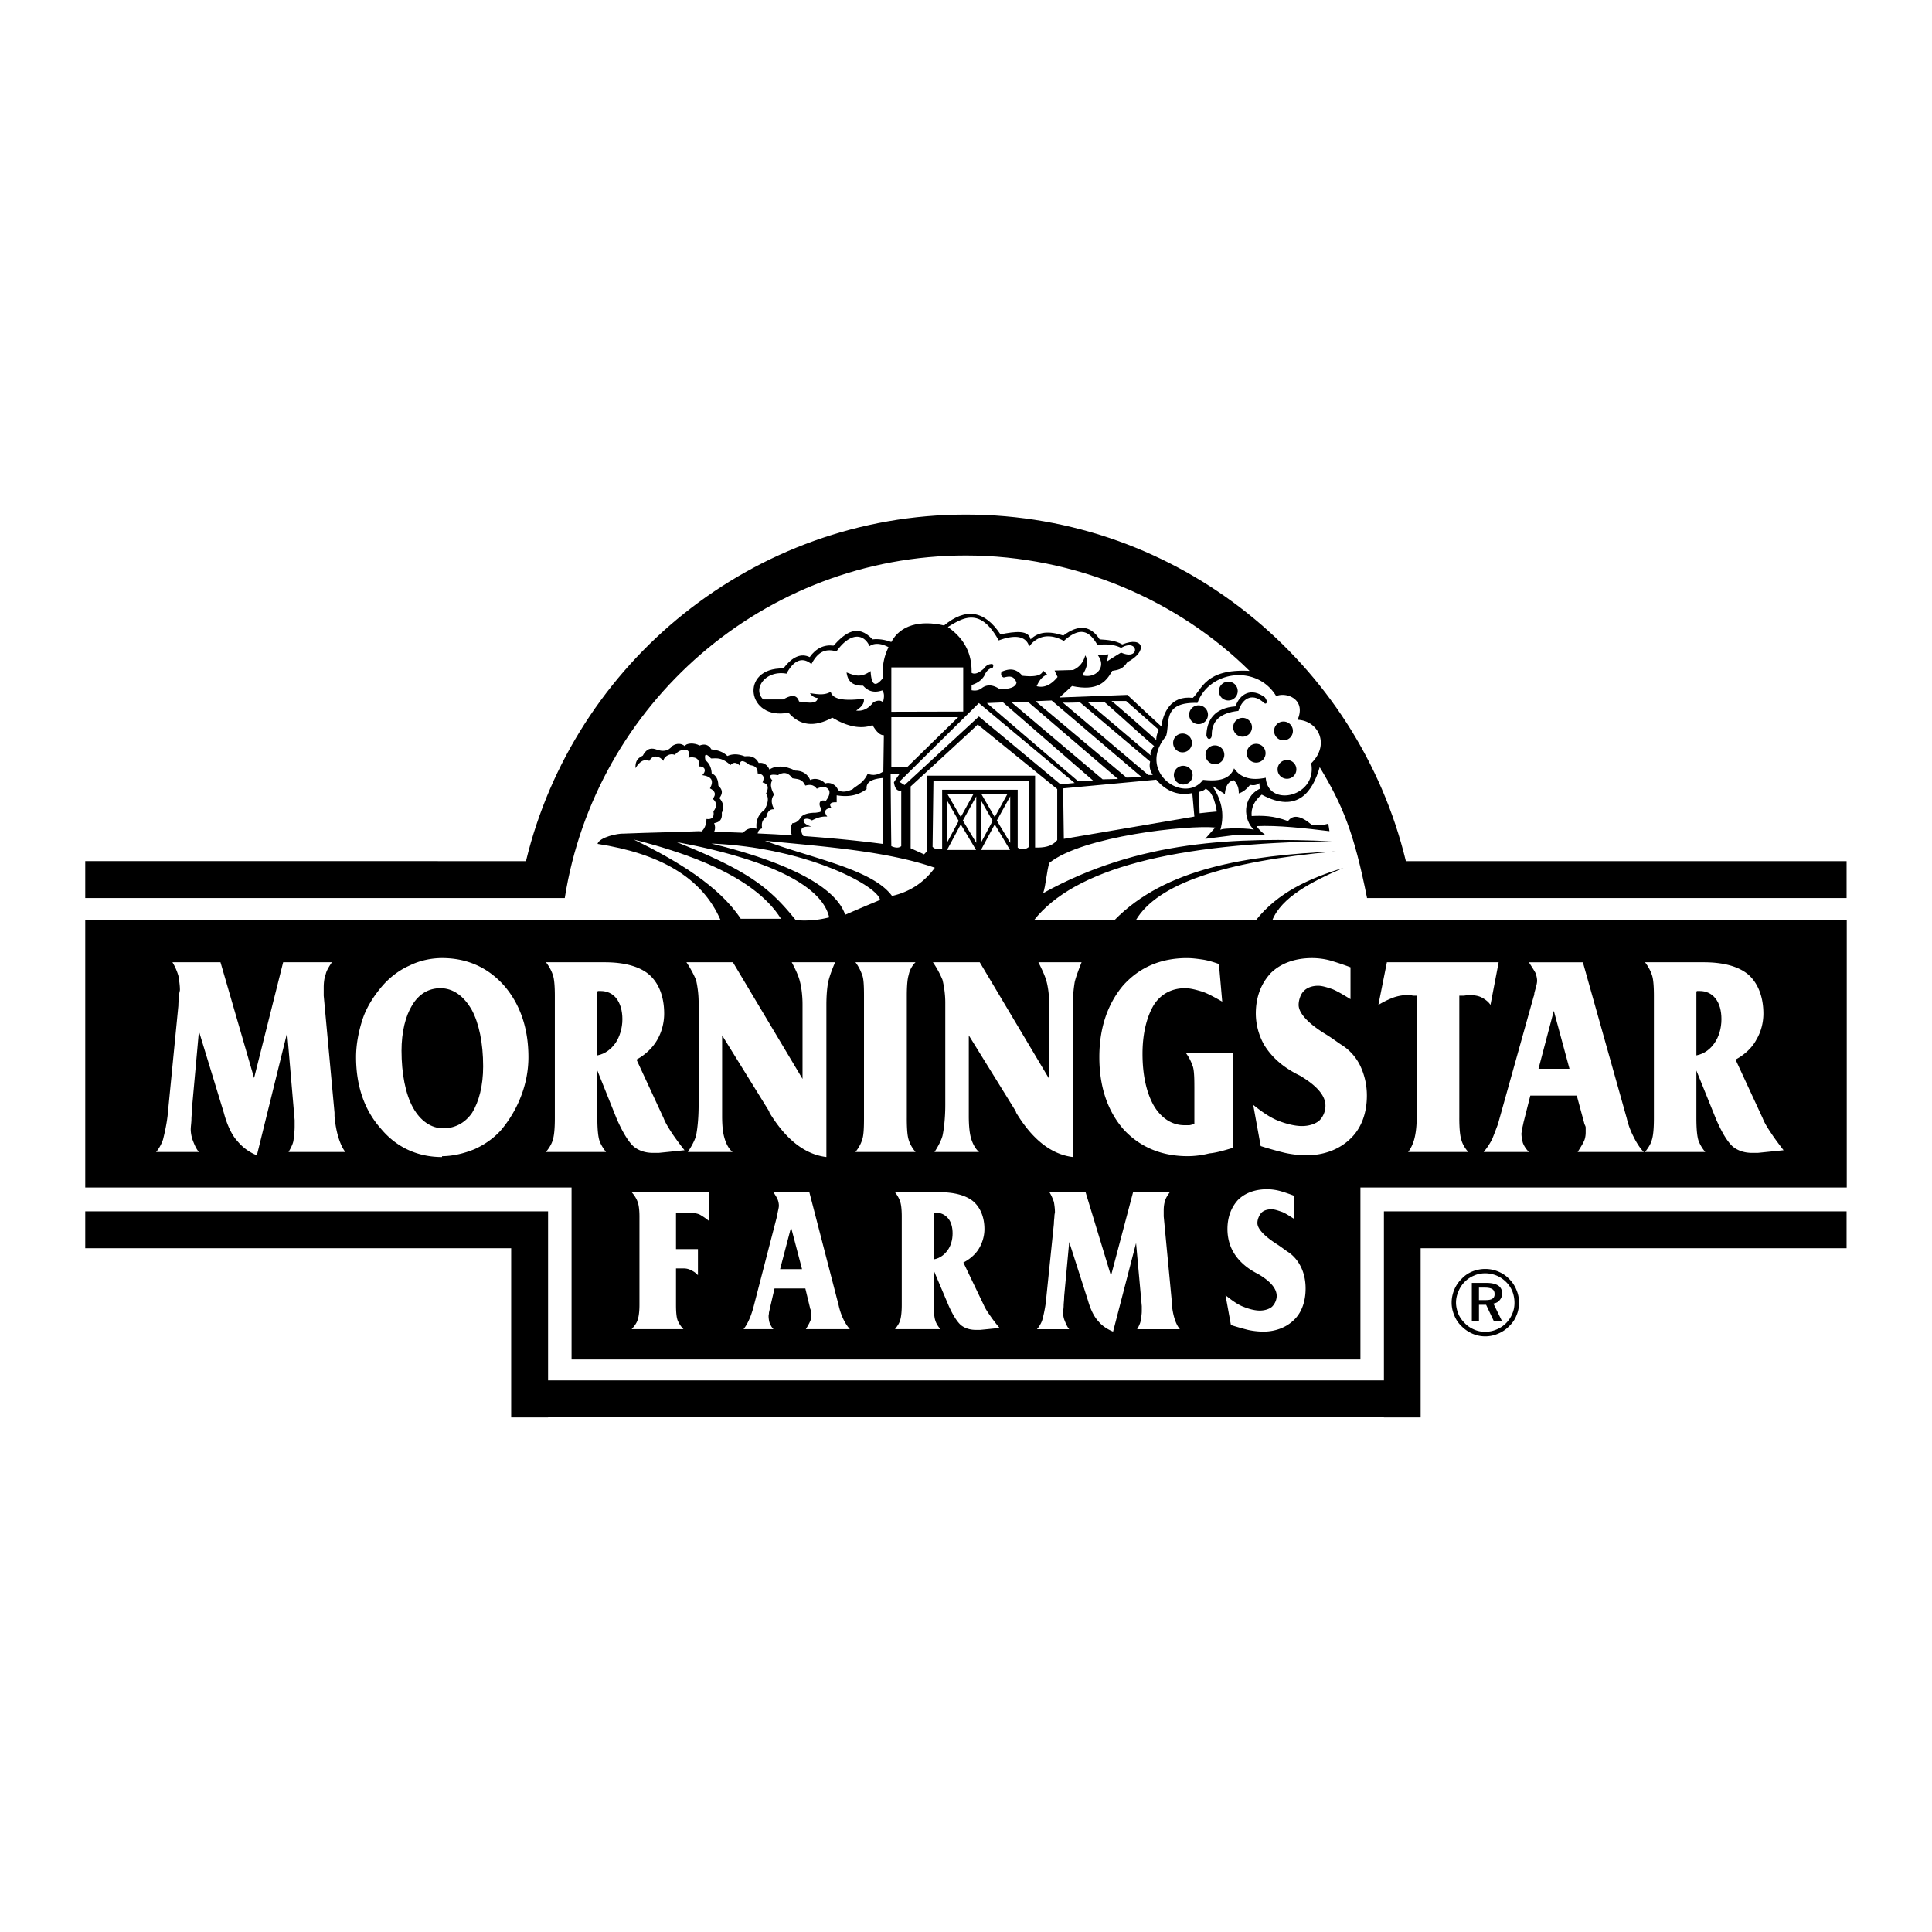 <svg xmlns="http://www.w3.org/2000/svg" width="2500" height="2500" viewBox="0 0 192.756 192.756"><g fill-rule="evenodd" clip-rule="evenodd"><path fill="#fff" d="M0 0h192.756v192.756H0V0z"/><path d="M54.681 137.719h83.393v-16.864h46.16v3.682h-42.496v16.881h-3.664v-.018H54.681v.018H51v-16.881H8.504v-3.682h46.177v16.864z"/><path d="M148.182 126.605c.451 0 .887.086 1.303.26s.781.416 1.094.746c.312.312.557.678.713 1.078.174.398.26.832.26 1.268 0 .469-.086.902-.26 1.301-.156.4-.4.748-.73 1.061a3.2 3.2 0 0 1-1.111.746 3.189 3.189 0 0 1-2.536 0 3.43 3.43 0 0 1-1.094-.746 2.895 2.895 0 0 1-.729-1.094 3.122 3.122 0 0 1-.262-1.268c0-.436.088-.869.262-1.285.174-.418.434-.799.764-1.111.295-.312.66-.557 1.059-.713a3.41 3.41 0 0 1 1.267-.243z"/><path d="M151.1 129.99c0-.398-.07-.781-.209-1.145a2.798 2.798 0 0 0-.625-.939 3 3 0 0 0-.955-.643 3.034 3.034 0 0 0-1.129-.225c-.381 0-.764.068-1.111.225-.348.141-.66.348-.92.609a2.792 2.792 0 0 0-.643.973 2.783 2.783 0 0 0-.242 1.111c0 .381.086.746.225 1.111.139.346.365.66.643.938.26.277.572.486.938.643.348.156.713.225 1.094.225.383 0 .766-.068 1.129-.225a2.842 2.842 0 0 0 1.58-1.563c.154-.347.225-.712.225-1.095z" fill="#fff"/><path d="M148.27 127.994c.52 0 .92.086 1.197.26.262.174.4.436.4.781a.981.981 0 0 1-.244.678c-.139.191-.365.295-.625.348l.852 1.736h-.816l-.764-1.615h-.713v1.615h-.713v-3.803h1.426z"/><path d="M148.146 128.463h-.59v1.25h.607c.348 0 .592-.035.73-.139.156-.086.225-.242.225-.451 0-.244-.068-.4-.225-.504s-.416-.156-.747-.156z" fill="#fff"/><path d="M63.399 76.641c.452-.729.903-.938 1.39-.729.347-.694 1.076-.451 1.389 0 .104-.521.764-.798 1.146-.59.556-.729 1.771-.765 1.354.277.591-.139 1.216.035 1.042.868.556-.034.834.382.348.869.938.139 1.181.556.764 1.32.555.278.625.625.278 1.042.417.348.451.764.069 1.25.104.59-.139.833-.694.764-.018.573-.191.973-.486 1.233-.087 0-.174 0-.243-.017-3.004.121-4.533.121-7.537.243-.556-.035-2.414.347-2.605 1.024 6.078.938 10.403 3.265 12.278 7.606H8.504v26.674h48.521v17.158h78.705v-17.158h48.521V91.802h-57.309c.92-2.275 3.873-3.821 7.086-5.21-3.422 1.042-6.549 2.466-8.719 5.21h-11.982c2.135-3.595 8.682-5.853 19.936-6.859-8.84.399-17.002 1.667-22.072 6.859h-8.023c3.994-5.088 13.893-7.711 29.732-7.867-9.605-.417-19.227-.139-28.828 5.175.26-.642.381-2.396.625-3.022 3.281-2.657 13.84-3.803 16.549-3.525-.33.365-.678.747-1.006 1.129 1.006-.121 1.996-.26 3.004-.382h3.004c-.383-.295-.713-.59-.867-.886 2.031-.104 4.826.208 7.258.504-.035-.243-.068-.504-.121-.747-.434.139-.99.191-1.633.122-1.094-.938-1.893-1.059-2.379-.382-1.459-.556-2.57-.556-3.629-.504-.07-.816.26-1.528 1.006-2.136 3.613 1.963 5.123-.399 5.783-2.744 2.293 3.803 3.422 6.512 4.725 13.06h47.844v-3.682h-43.971c-4.777-19.798-22.664-34.577-43.903-34.577-21.205 0-39.109 14.779-43.885 34.577H8.504v3.682h47.844C59.387 70.268 76.199 55.42 96.361 55.42c11.01 0 21.204 4.498 28.307 11.514-4.428-.243-4.758 1.875-5.662 2.692-2.258-.261-2.951 1.545-3.143 2.848-1.129-1.042-2.258-2.083-3.387-3.143l-6.773.26 1.252-1.146c2.535.539 3.385-.382 4.01-1.511.486-.104.99-.07 1.512-.869 2.066-1.077 1.65-2.64-.504-1.771-.746-.417-1.51-.452-2.258-.504-.902-1.389-2.102-1.528-3.629-.382-1.424-.486-2.502-.382-3.266.382-.207-.955-1.492-.799-3.004-.503-1.58-2.379-3.456-2.692-5.626-.886-2.379-.556-4.376-.035-5.262 1.65-.625-.226-1.25-.33-1.875-.261-1.494-1.597-2.709-.677-3.89.625-.938-.122-1.754.261-2.379 1.146-.851-.417-1.736-.052-2.622 1.129-4.429-.104-3.647 5.244.504 4.411 1.146 1.32 2.587 1.476 4.376.503 1.511.903 2.848 1.164 4.012.747.399.694.764 1.007 1.129 1.007l-.052 3.612c-.469.312-.99.469-1.563.226-.452 1.007-1.216 1.215-1.528 1.563-.486.208-1.007.347-1.424.069-.208-.591-.868-.833-1.285-.66-.347-.417-1.042-.59-1.494-.347-.278-.625-.799-.938-1.494-.938-1.042-.521-1.979-.521-2.57-.104-.243-.521-.625-.729-1.077-.66-.312-.591-.764-.729-1.389-.66-.729-.278-1.25-.243-1.736-.035-.417-.417-.973-.591-1.598-.66-.243-.451-.66-.59-1.181-.382-.452-.278-1.355-.278-1.459.069-.347-.312-.833-.312-1.25-.034-.451.59-1.007.556-1.528.382-.486-.174-.972-.243-1.424.591-.697.314-.732.765-.732 1.251z"/><path d="M97.541 72.282l7.938 6.443v5.089c-.557.677-1.355.764-2.207.747v-7.172h-10.75v7.502l-.33.348-1.337-.608v-6.166c0-.001 6.825-6.252 6.686-6.183z" fill="#fff"/><path fill="#fff" d="M90.248 78.326l-.521-.33 7.935-7.85 9.553 7.972-1.406.138-8.147-6.773-7.414 6.843zM75.59 83.154c.052-.261.191-.434.451-.504-.104-.556.035-.868.417-1.146.104-.486.313-.799.765-.764-.209-.486-.382-.938 0-1.459-.243-.486-.452-1.007-.174-1.424-.417-.486-.243-.66.556-.521.486-.278.938-.382 1.459.312.486.104.938 0 1.285.729.417-.104.799-.139 1.146.312.59-.278 1.007-.243 1.25.208.069.417-.139.694-.348 1.007-.486-.139-.729.069-.591.556.417.625-.104.556-.417.625-.694 0-1.215.139-1.458.417-.243.417-.556.625-.868.625-.209.382-.278.781-.035 1.215-1.145-.084-2.292-.136-3.438-.188z"/><path d="M71.249 82.98c.122-.243.122-.538 0-.851.486-.104.834-.278.764-1.042.244-.487.174-1.007-.243-1.459.452-.59.208-.938-.104-1.25 0-.625-.243-1.042-.66-1.215-.035-.591-.243-1.007-.625-1.32-.139-.66.069-.694.556-.174.591 0 1.042-.139 1.945.66.278-.312.59-.278.903.035.035-.556.347-.556 1.007-.035.451.069.799.174.799.834.556.069.729.347.486.902.556.14.66.486.347 1.112.278.382.243.903-.139 1.598-.625.487-.903 1.112-.799 1.911-.66-.156-1.042.069-1.354.399-.956-.036-1.928-.07-2.883-.105zM88.858 77.249h.868c-.191.26-.365.521-.538.799.086.625.33.92.729.816v5.557c-.226.191-.556.191-.99 0-.034-2.396-.052-4.793-.069-7.172zM88.928 76.52v-4.968h6.668l-5.071 4.968h-1.597zM88.928 71.015v-4.429H96.1v4.411l-7.172.018zM88.65 64.572c-.365.729-.677 1.754-.556 3.074-.851 1.077-1.164.556-1.233-.695-1.025.747-1.685.399-2.397.139.104.816.521 1.337 1.65 1.32.452.521 1.059.764 1.911.469.243.312.191.729.069 1.181-.226-.208-.521-.208-.955 0-.486.642-1.06.92-1.719.833.451-.312.851-.66.764-1.181-1.806.226-3.109.122-3.3-.694-.643.382-1.354.243-2.067.139a.977.977 0 0 0 .764.486c-.052.625-.973.468-1.858.348-.226-.73-.799-.66-1.581-.209h-1.997c-1.094-1.059.226-2.952 2.327-2.57.66-1.268 1.546-1.754 2.483-.955.677-1.285 1.441-1.563 2.501-1.268 1.337-1.875 2.691-1.841 3.299-.521.61-.435 1.426-.157 1.895.104z" fill="#fff"/><path d="M94.572 62.557c1.632-1.024 3.264-1.91 5.071 1.337 2.016-.747 2.814-.191 3.039.608.781-1.077 2.049-1.355 3.457-.556 1.736-1.562 2.621-.868 3.352.399.885-.104 1.684-.052 2.361.295 1.754-1.025 1.945 1.337 0 .469-.469.278-.938.573-1.389.868a7.26 7.26 0 0 1 .121-.694l-1.043.104c.922 1.233-.312 2.362-1.562 1.98.521-.799.625-1.459.295-1.98-.191.712-.607 1.199-1.215 1.459l-1.842.052c.088.208.191.417.297.643-.609.747-1.303 1.128-2.084.92.225-.521.502-.938 1.041-1.163l-.398-.399c-.141.556-.973.643-2.068.521-.693-.816-1.389-.694-2.084-.399-.086.296-.033.486.227.573.539-.139 1.023-.208 1.268.521-.104.486-.781.643-1.668.643-.781-.521-1.371-.452-1.84-.07-.295.209-.643.244-.973.174v-.521c.625-.191 1.026-.521 1.268-.921.156-.382.383-.694.852-.816.104-.278.018-.399-.227-.347-.277.035-.504.208-.693.469-.436.382-.869.608-1.2.399.051-2.154-.922-3.543-2.363-4.568zM119.475 70.128c1.164-3.229 5.939-3.854 7.85-.677 1.008-.434 3.023.295 2.137 2.362 2.102.087 3.248 2.501 1.355 4.342.643 3.351-4.324 4.463-4.533 1.441-1.459.312-2.535 0-3.16-.938-.471 1.181-1.686 1.303-3.092 1.146-1.875 2.5-6.686-.799-3.699-4.342.433-1.336-.417-3.437 3.142-3.334z" fill="#fff"/><path d="M115.359 77.788c1.008 1.163 2.188 1.632 3.596 1.337l.207 2.345-13.023 2.223-.07-5.036c-.001-.001 9.361-.869 9.29-.869zM93.13 77.926h9.534v6.564c-.381.295-.781.33-1.129.07v-5.766h-7.537v5.905c-.399.087-.712.035-.955-.208l.087-6.565zM98.461 70.146l1.615-.069 8.996 7.815-1.527.034-9.084-7.78zM100.928 70.077l1.615-.07 8.996 7.711-1.529.035-9.082-7.676zM103.307 69.955l1.615-.069 8.996 7.658-1.527.035-9.084-7.624zM106.016 70.077c2.85 2.414 5.697 4.828 8.545 7.242h.451c-.277-.435-.381-.869-.26-1.337l-6.998-5.905s-1.789.069-1.738 0zM108.553 70.077l1.596-.069c1.615 1.389 3.371 3.039 5.002 4.428-.277.365-.451.608-.33.938l-6.268-5.297zM110.879 69.938h1.477c1.076.955 2.17 1.91 3.264 2.883a2.17 2.17 0 0 0-.26 1.007c-.001 0-4.534-4.029-4.481-3.89z" fill="#fff"/><path fill="#fff" d="M97.402 84.091l-1.336-2.222 1.336-2.414v4.636zM100.789 84.091l-1.338-2.222 1.338-2.414v4.636zM94.502 84.769l1.355-2.519 1.528 2.554h-2.883v-.035zM97.889 84.769l1.355-2.519 1.527 2.554h-2.882v-.035zM94.502 79.889l1.147 2.014-1.147 2.137v-4.151zM97.889 79.889l1.146 2.014-1.146 2.137v-4.151zM97.107 79.247l-1.25 2.274-1.32-2.274h2.57zM100.494 79.247l-1.25 2.274-1.32-2.274h2.57z"/><path d="M120.898 73.342c0 .434-.416.573-.537.034.035-1.528.799-2.744 2.9-2.9.451-1.268 1.58-1.91 2.934-.903.383.486.123.764-.086.555-1.025-.955-2.084-.642-2.553.799-1.824.192-2.673 1.008-2.658 2.415zM118.051 76.398c.521 0 .938.417.938.938s-.416.938-.938.938-.938-.417-.938-.938.416-.938.938-.938z"/><path d="M123.973 71.623c.521 0 .938.417.938.938 0 .521-.416.938-.938.938s-.938-.417-.938-.938c0-.521.416-.938.938-.938zM121.211 74.366c.521 0 .939.417.939.938s-.418.938-.939.938c-.52 0-.938-.417-.938-.938s.418-.938.938-.938zM117.982 73.185c.52 0 .938.417.938.938s-.418.938-.938.938c-.521 0-.938-.417-.938-.938s.417-.938.938-.938zM119.58 70.372c.52 0 .938.417.938.938s-.418.938-.938.938c-.521 0-.938-.417-.938-.938s.417-.938.938-.938zM122.549 68.01c.521 0 .938.417.938.938 0 .521-.416.938-.938.938s-.938-.417-.938-.938c0-.521.416-.938.938-.938zM125.328 74.21c.521 0 .938.417.938.938 0 .521-.416.938-.938.938s-.938-.417-.938-.938a.934.934 0 0 1 .938-.938zM128.055 71.987c.521 0 .938.417.938.938s-.416.938-.938.938-.938-.417-.938-.938.416-.938.938-.938zM128.402 75.825c.52 0 .938.417.938.938a.934.934 0 0 1-.938.937.934.934 0 0 1-.938-.937.935.935 0 0 1 .938-.938z"/><path d="M121.75 82.824c.486-1.719.053-3.144-.799-4.428l1.25.833c.07-.833.365-1.285.887-1.39.363.348.521.799.504 1.32.451-.139.799-.451 1.129-.851.346.069.643.035.92-.174.018.191.035.382.053.556-1.789.886-1.668 3.109-.557 4.133.086-.191-3.352-.277-3.387.001zM119.598 79.021c.381-.104.59-.191.676-.33.625.26.938 1.129 1.129 2.275-.572.052-1.145.104-1.719.174 0-.001-.053-2.085-.086-2.119zM63.225 83.762c5.21 1.32 12.018 3.612 14.692 7.901h-4.012c-2.135-3.23-6.286-5.766-10.68-7.901z" fill="#fff"/><path d="M67.515 84.022c4.22.764 14.189 2.987 15.213 7.502a9.874 9.874 0 0 1-3.334.278c-2.623-3.264-4.724-4.915-11.879-7.78z" fill="#fff"/><path d="M70.971 84.161c9.604.399 16.689 4.29 16.828 5.626-1.164.486-2.327.973-3.473 1.477-1.129-3.317-7.451-5.679-13.355-7.103z" fill="#fff"/><path d="M76.32 83.883c5.957.59 12.122 1.024 16.949 2.692-1.076 1.476-2.5 2.414-4.272 2.813-1.945-2.674-8.127-3.785-12.677-5.505zM80.158 83.414c-.156-.208-.226-.434-.191-.66.035-.208.348-.312 1.008-.278-1.355-.417-.765-1.112.034-.625.417-.208.869-.417 1.529-.382-.382-.486-.243-.799.417-.869-.277-.381-.104-.59.521-.555v-.695c1.077.174 2.049.07 2.987-.625-.086-.781.678-1.025 1.667-1.111-.035 2.188-.052 4.394-.069 6.582-2.624-.348-5.264-.591-7.903-.782zM170.133 114.934h-6.008c.26-.33.555-.746.678-1.197.139-.418.207-1.164.207-2.172V99.34c0-.99-.068-1.754-.207-2.084-.123-.418-.418-.921-.678-1.251h5.869c1.963 0 3.49.417 4.463 1.251.922.834 1.477 2.17 1.477 3.871 0 .973-.277 1.895-.695 2.588-.381.748-1.129 1.494-2.084 1.998l2.709 5.852c.191.504.521 1.008.869 1.529.33.504.816 1.146 1.215 1.666l-2.568.262H174.788c-.816 0-1.492-.262-1.963-.678-.537-.521-1.076-1.441-1.615-2.691l-1.961-4.846v4.758c0 1.008.068 1.754.191 2.172.154.451.415.867.693 1.197zM148.025 114.934c.348-.416.678-.92.869-1.336.207-.504.398-1.025.555-1.441l3.561-12.73s.07-.156.07-.33c.121-.504.277-.92.277-1.25 0-.26-.086-.59-.156-.764-.121-.244-.4-.66-.66-1.077h5.383l4.377 15.56a7.77 7.77 0 0 0 .678 1.842c.295.607.678 1.197 1.023 1.527h-6.598c.26-.416.52-.832.59-1.006.139-.244.209-.609.209-.939v-.502c0-.141-.141-.33-.141-.418l-.746-2.762h-4.637l-.678 2.676c-.068.363-.139.59-.139.693 0 .141-.068.312-.068.418 0 .312.068.643.139.92.121.33.33.643.607.92h-4.515v-.001zM145.594 111.564c0 1.008.07 1.754.209 2.172.121.451.398.867.678 1.197h-5.992c.262-.33.453-.746.59-1.197.123-.418.262-1.164.262-2.172V99.34h-.33c-.068 0-.26-.07-.469-.07a4.55 4.55 0 0 0-1.494.244 8.646 8.646 0 0 0-1.527.746l.85-4.255h11.15l-.816 4.255c-.209-.33-.557-.574-.887-.746-.328-.174-.814-.244-1.336-.244-.07 0-.279.07-.557.07h-.33v12.224h-.001zM125.033 110.229c.955.781 1.822 1.336 2.57 1.615.816.312 1.631.502 2.291.502.678 0 1.268-.189 1.686-.502.398-.365.66-.922.66-1.529 0-1.008-.852-1.996-2.553-3.004a9.892 9.892 0 0 1-1.199-.678c-1.023-.66-1.824-1.494-2.379-2.414a6.417 6.417 0 0 1-.816-3.092c0-1.701.557-3.037 1.494-4.045 1.006-.99 2.447-1.494 4.115-1.494.607 0 1.268.086 1.824.243.59.173 1.336.417 2.014.676v3.178c-.678-.416-1.338-.814-1.824-1.006-.52-.174-1.006-.33-1.406-.33-.537 0-1.076.156-1.424.521-.33.312-.521.92-.521 1.389 0 .781.869 1.789 2.605 2.865.695.416 1.232.834 1.633 1.094a5.08 5.08 0 0 1 1.893 2.084c.4.834.678 1.842.678 3.004 0 1.756-.557 3.266-1.633 4.291-1.076 1.059-2.623 1.666-4.393 1.666-.66 0-1.459-.086-2.154-.242a35.332 35.332 0 0 1-2.414-.678l-.747-4.114zM119.162 108.387c0-.99-.035-1.754-.191-2.084a4.548 4.548 0 0 0-.658-1.25h4.705v9.465c-.816.242-1.701.504-2.361.555a8.837 8.837 0 0 1-2.154.279c-2.639 0-4.793-.922-6.408-2.676-1.615-1.857-2.414-4.289-2.414-7.207 0-2.865.799-5.262 2.346-7.119 1.633-1.842 3.785-2.761 6.408-2.761.537 0 1.146.086 1.615.156.537.087 1.076.26 1.562.433l.33 3.752c-.73-.416-1.477-.834-2.031-1.008-.521-.156-1.146-.33-1.668-.33-1.355 0-2.432.592-3.125 1.668-.713 1.197-1.129 2.865-1.129 4.879 0 2.172.416 3.926 1.129 5.176.746 1.25 1.822 1.945 3.039 1.945h.486c.121 0 .398-.104.52-.104v-3.769h-.001zM93.235 114.934c.33-.504.66-1.111.799-1.615.121-.555.277-1.666.277-3.09v-10.213c0-.92-.156-1.754-.277-2.256a9.367 9.367 0 0 0-.956-1.755h4.672l6.93 11.636v-7.434c0-.938-.123-1.754-.262-2.275-.156-.59-.486-1.268-.816-1.927h4.307c-.26.659-.52 1.337-.676 1.927a13.546 13.546 0 0 0-.191 2.328V115.437c-2.154-.26-4.047-1.754-5.662-4.428 0-.088-.121-.277-.121-.277l-4.602-7.434v8.041c0 .92.069 1.648.208 2.17.14.504.417 1.094.816 1.424h-4.446v.001zM90.473 111.564c0 1.008.052 1.754.191 2.172.139.451.399.867.677 1.197H85.35c.261-.33.521-.746.66-1.197.156-.418.191-1.164.191-2.172V99.34c0-.99-.035-1.754-.191-2.084a4.504 4.504 0 0 0-.66-1.251h5.992c-.347.33-.608.833-.677 1.251-.139.416-.191 1.197-.191 2.084v12.224h-.001zM68.626 114.934c.33-.504.677-1.111.816-1.615.121-.555.26-1.666.26-3.09v-10.213c0-.92-.139-1.754-.26-2.256a10.466 10.466 0 0 0-.956-1.755h4.637l6.946 11.636v-7.434c0-.938-.122-1.754-.26-2.275-.139-.59-.469-1.268-.816-1.927h4.325c-.278.659-.539 1.337-.678 1.927-.122.574-.191 1.408-.191 2.328V115.437c-2.153-.26-4.046-1.754-5.678-4.428 0-.088-.122-.277-.122-.277l-4.603-7.434v8.041c0 .92.07 1.648.226 2.17.139.504.399 1.094.816 1.424h-4.462v.001zM60.464 114.934h-5.992c.26-.33.556-.746.677-1.197.139-.418.208-1.164.208-2.172V99.34c0-.99-.069-1.754-.208-2.084-.122-.418-.417-.921-.677-1.251h5.87c1.945 0 3.491.417 4.446 1.251.938.834 1.476 2.17 1.476 3.871 0 .973-.277 1.895-.677 2.588-.417.748-1.146 1.494-2.084 1.998l2.709 5.852c.191.504.521 1.008.851 1.529.347.504.816 1.146 1.233 1.666l-2.57.262H65.136c-.816 0-1.494-.262-1.962-.678-.538-.521-1.077-1.441-1.633-2.691l-1.944-4.846v4.758c0 1.008.069 1.754.19 2.172.139.451.417.867.677 1.197zM44.105 115.438c-2.501 0-4.602-1.008-6.13-2.865-1.632-1.84-2.449-4.254-2.449-7.104 0-1.336.278-2.674.678-3.871.399-1.164 1.146-2.328 2.032-3.336.747-.832 1.667-1.51 2.622-1.927 1.007-.503 2.171-.747 3.248-.747 2.483 0 4.567.919 6.2 2.761 1.598 1.857 2.414 4.254 2.414 7.119 0 1.338-.26 2.676-.747 3.926a11.784 11.784 0 0 1-1.997 3.369c-.747.834-1.702 1.477-2.64 1.893-1.008.416-2.154.695-3.23.695v.087h-.001zM15.572 114.934c.295-.33.556-.832.694-1.25.122-.504.331-1.338.452-2.344l1.077-10.994c0-.416.069-.832.069-1.006 0-.244.087-.469.087-.574 0-.504-.087-1.006-.156-1.424a5.676 5.676 0 0 0-.59-1.337h4.793l3.352 11.548 2.9-11.548h4.862c-.278.417-.538.833-.607 1.163-.139.348-.208.834-.208 1.338V99.34l1.077 11.67v.33c.139 1.648.556 2.9 1.077 3.594h-5.662c.191-.33.417-.746.486-1.111.052-.416.122-.92.122-1.424v-.416-.227l-.747-8.734-3.022 12.242a4.793 4.793 0 0 1-1.962-1.441c-.521-.555-1.007-1.562-1.337-2.812l-2.483-8.129-.678 7.521c0 .52-.069.938-.069 1.25 0 .33-.069.746-.069 1.023 0 .312.069.73.191 1.061.139.365.33.867.625 1.197h-4.274zM122.271 129.227c.66.539 1.285.973 1.822 1.164.557.225 1.129.365 1.6.365.469 0 .92-.141 1.197-.365.277-.26.486-.678.486-1.094 0-.748-.643-1.477-1.824-2.172a8.43 8.43 0 0 1-.867-.504c-.695-.469-1.285-1.076-1.65-1.736-.383-.66-.572-1.459-.572-2.258 0-1.197.381-2.17 1.041-2.9.713-.711 1.719-1.076 2.918-1.076.434 0 .902.07 1.285.174.434.121.938.295 1.424.486v2.311c-.486-.312-.955-.627-1.285-.73-.398-.139-.711-.242-.99-.242-.398 0-.764.104-1.006.346-.227.262-.4.66-.4 1.025 0 .557.643 1.268 1.875 2.066.469.295.852.607 1.146.799.557.348 1.025.904 1.32 1.512.295.59.469 1.32.469 2.152 0 1.285-.383 2.381-1.129 3.109-.764.764-1.857 1.197-3.092 1.197a7.49 7.49 0 0 1-1.527-.172 27.613 27.613 0 0 1-1.701-.486l-.54-2.971zM103.463 132.613c.209-.244.418-.59.521-.902.104-.365.242-.955.348-1.686l.816-7.936c0-.295.051-.607.051-.73 0-.174.053-.365.053-.416 0-.365-.053-.73-.104-1.025-.105-.295-.244-.66-.451-.973h3.611l2.535 8.336 2.205-8.336h3.666c-.227.312-.418.607-.471.852-.086.227-.139.59-.139.955V121.36l.799 8.406v.26c.105 1.199.4 2.102.816 2.588h-4.271c.156-.244.295-.557.348-.781.051-.312.121-.678.121-1.043v-.295-.174l-.572-6.303-2.293 8.838c-.59-.242-1.129-.607-1.459-1.023-.416-.434-.781-1.146-1.041-2.066l-1.877-5.854-.504 5.436c0 .365-.051.678-.051.904 0 .242-.053.537-.053.729 0 .244.053.539.156.781.104.262.242.607.451.852h-3.211v-.002zM93.825 132.613h-4.533c.191-.244.417-.557.503-.852.104-.295.174-.832.174-1.562v-8.84c0-.711-.069-1.268-.174-1.51-.086-.297-.312-.66-.503-.904h4.428c1.494 0 2.64.312 3.369.904.713.607 1.129 1.58 1.129 2.777 0 .73-.227 1.391-.521 1.895-.295.537-.868 1.076-1.58 1.441l2.031 4.236c.156.365.4.73.66 1.094.244.365.609.834.92 1.199l-1.926.191H97.349c-.625 0-1.128-.191-1.493-.486-.399-.365-.816-1.043-1.216-1.945l-1.476-3.49v3.438c0 .73.052 1.268.156 1.562.088.296.297.608.505.852zM74.184 132.613a4.54 4.54 0 0 0 .556-.955c.173-.365.277-.729.382-1.043l2.379-9.186s.052-.121.052-.244c.052-.363.156-.66.156-.902 0-.191-.052-.434-.104-.557-.052-.174-.243-.469-.435-.781h3.578l2.917 11.254c.104.486.261.955.434 1.32.191.434.469.85.695 1.094H80.4c.174-.295.347-.59.399-.729.104-.174.139-.418.139-.66v-.365c0-.104-.104-.244-.104-.295l-.486-2.016h-3.074l-.452 1.945c-.052.262-.104.436-.104.486 0 .123-.035.244-.035.312 0 .227.035.469.087.66.104.244.208.469.399.66h-2.985v.002zM67.445 124.625h2.188v2.605a1.91 1.91 0 0 0-.625-.469 1.566 1.566 0 0 0-.816-.209h-.747v3.646c0 .73.052 1.268.174 1.562s.33.607.573.852h-5.175c.226-.244.469-.557.573-.852.121-.295.208-.832.208-1.562v-8.84c0-.711-.087-1.268-.208-1.51-.104-.297-.348-.66-.573-.904h7.693v2.85a6.318 6.318 0 0 0-.886-.609c-.243-.121-.66-.191-1.042-.191h-1.337v3.631z" fill="#fff"/><path d="M93.166 125.648c.607-.104 1.059-.469 1.372-.902.312-.416.503-1.023.503-1.684 0-.609-.139-1.146-.451-1.512s-.712-.557-1.181-.557h-.191l-.052.07v4.585zM77.831 126.621h2.188l-1.095-4.168-1.093 4.168zM169.248 105.297c.816-.158 1.424-.66 1.822-1.252.418-.607.678-1.441.678-2.361 0-.834-.191-1.58-.607-2.084-.4-.504-.955-.729-1.547-.729h-.277l-.068.051v6.375h-.001zM153.496 106.633h3.092l-1.565-5.783-1.527 5.783zM59.596 105.297c.816-.158 1.406-.66 1.823-1.252.399-.607.677-1.441.677-2.361 0-.834-.208-1.58-.608-2.084s-.955-.729-1.563-.729h-.26l-.069.051v6.375zM40.059 104.793c0 2.344.399 4.357 1.146 5.713.747 1.338 1.824 2.066 3.022 2.066 1.216 0 2.223-.59 2.883-1.562.677-1.111 1.094-2.691 1.094-4.619 0-2.346-.417-4.291-1.129-5.627-.816-1.424-1.893-2.172-3.126-2.172-1.216 0-2.153.592-2.813 1.668-.677 1.094-1.077 2.674-1.077 4.619v-.086z"/></g></svg>